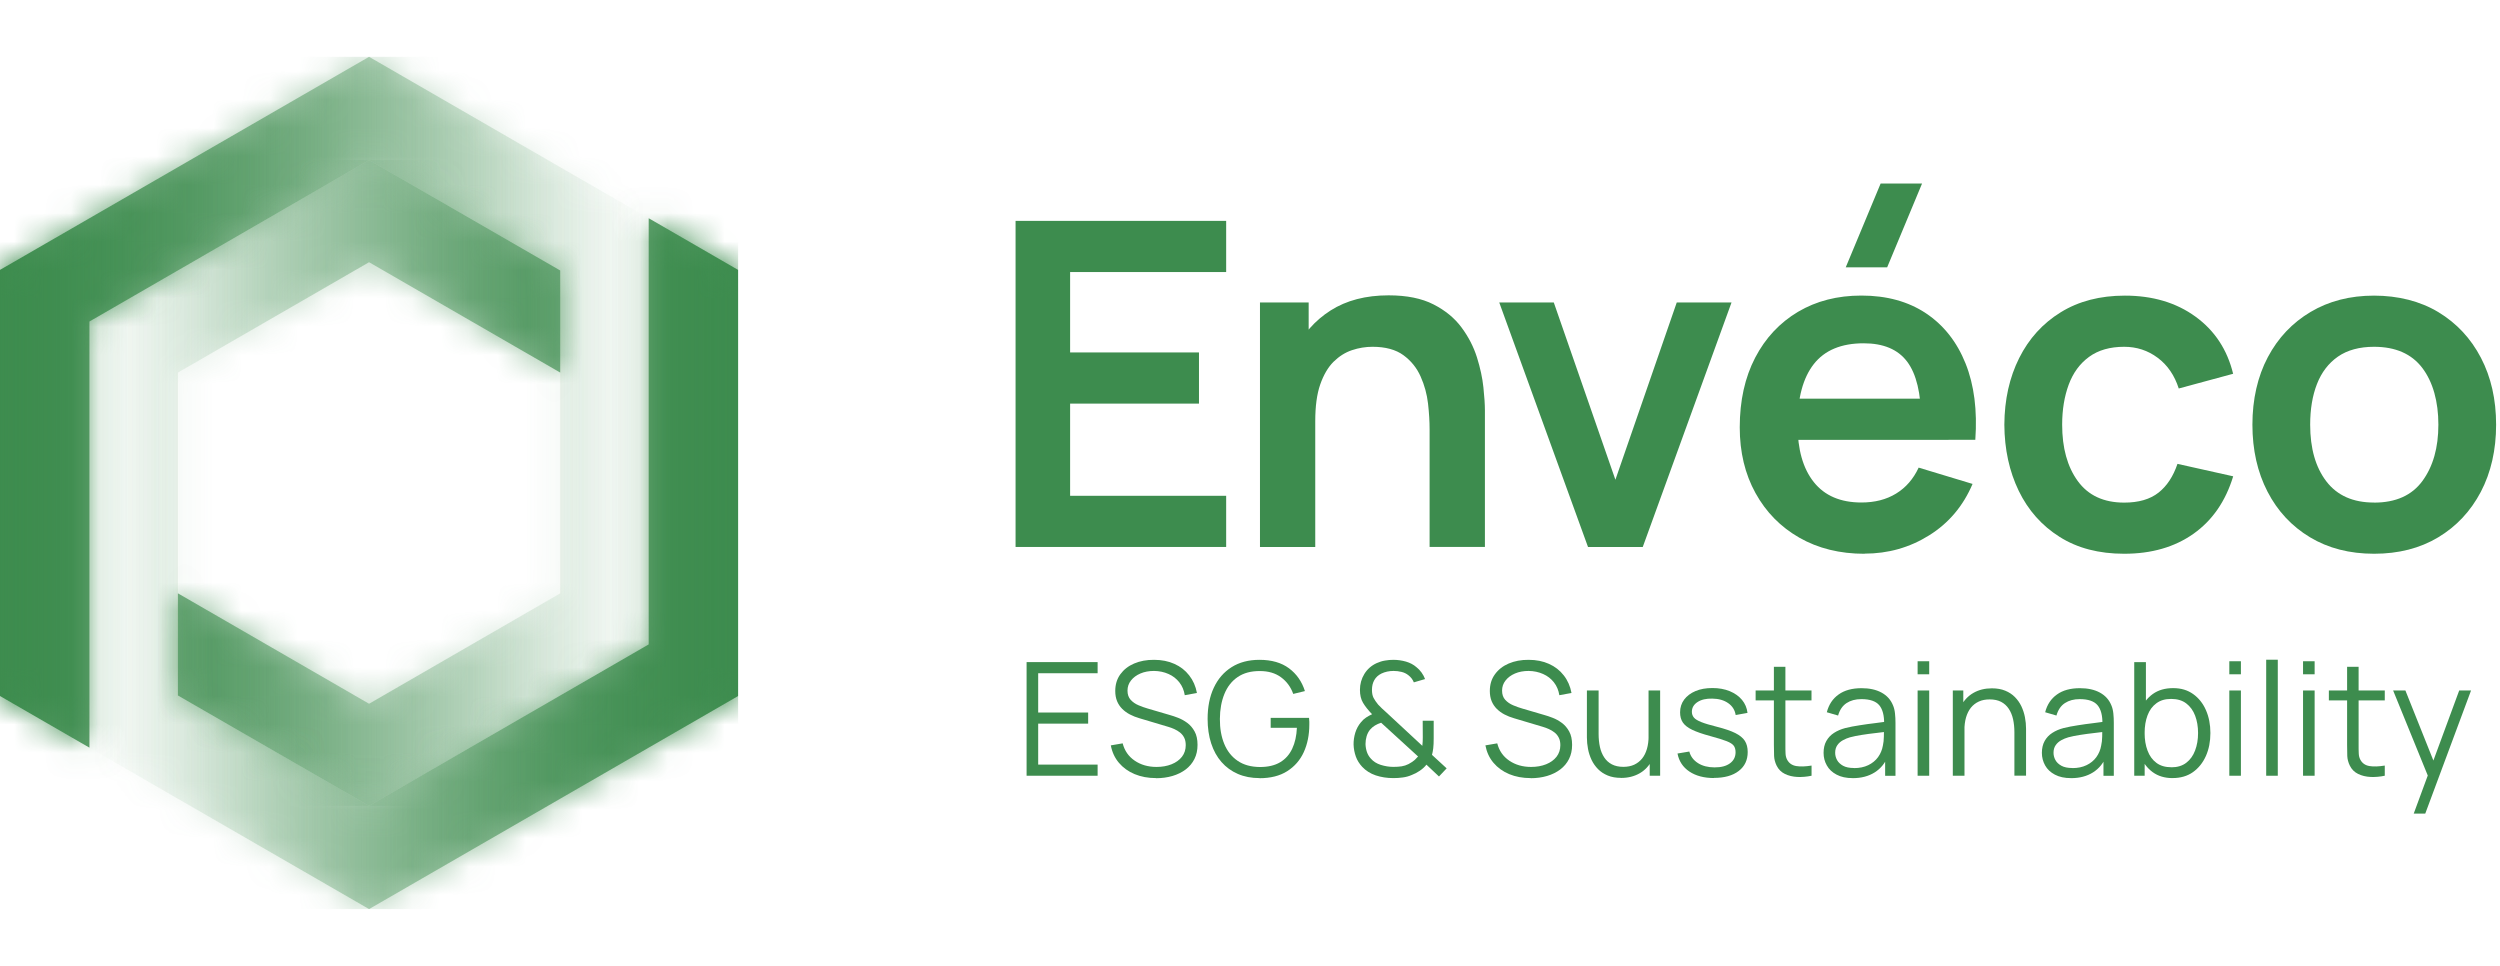 <svg width="88" height="34" viewBox="0 0 88 34" fill="none" xmlns="http://www.w3.org/2000/svg">
<g clip-path="url(#clip0_38_729)">
<path fill-rule="evenodd" clip-rule="evenodd" d="M3.148 26.318V11.317L12.991 5.635L19.72 9.521V20.885L12.991 24.772L6.262 20.885V24.481L12.991 28.366L22.834 22.683V7.682L19.746 5.901L12.991 2L0 9.5V24.5L3.148 26.318Z" fill="url(#paint0_linear_38_729)"/>
<mask id="mask0_38_729" style="mask-type:luminance" maskUnits="userSpaceOnUse" x="0" y="2" width="23" height="27">
<path d="M3.148 26.318V11.317L12.991 5.635L19.72 9.521V20.885L12.991 24.772L6.262 20.885V24.481L12.991 28.366L22.834 22.683V7.682L19.746 5.901L12.991 2L0 9.5V24.5L3.148 26.318Z" fill="white"/>
</mask>
<g mask="url(#mask0_38_729)">
<path d="M22.834 2H0V28.366H22.834V2Z" fill="url(#paint1_linear_38_729)"/>
</g>
<path fill-rule="evenodd" clip-rule="evenodd" d="M6.107 28.027L6.262 28.116L12.991 32L25.98 24.501V9.5L22.834 7.682V22.683L12.991 28.366L6.262 24.481V13.115L12.991 9.23L19.72 13.115V9.521L12.991 5.635L3.148 11.317V26.318L6.107 28.027Z" fill="url(#paint2_linear_38_729)"/>
<mask id="mask1_38_729" style="mask-type:luminance" maskUnits="userSpaceOnUse" x="3" y="5" width="23" height="27">
<path d="M6.107 28.027L6.262 28.116L12.991 32L25.98 24.501V9.5L22.834 7.682V22.683L12.991 28.366L6.262 24.481V13.115L12.991 9.23L19.72 13.115V9.521L12.991 5.635L3.148 11.317V26.318L6.107 28.027Z" fill="white"/>
</mask>
<g mask="url(#mask1_38_729)">
<path d="M25.982 5.635H3.148V32H25.982V5.635Z" fill="url(#paint3_linear_38_729)"/>
</g>
<path d="M35.748 19.254V7.775H43.161V9.576H37.668V12.406H42.204V14.207H37.668V17.452H43.161V19.253H35.748V19.254Z" fill="#3D8C4E"/>
<path d="M44.351 19.255V10.646H46.065V13.316H46.297V19.255H44.353H44.351ZM50.322 19.255V15.109C50.322 14.838 50.304 14.537 50.267 14.207C50.229 13.878 50.143 13.561 50.007 13.256C49.872 12.95 49.669 12.699 49.401 12.503C49.133 12.307 48.769 12.207 48.314 12.207C48.069 12.207 47.827 12.246 47.589 12.326C47.35 12.406 47.133 12.544 46.939 12.736C46.745 12.929 46.59 13.197 46.472 13.533C46.354 13.871 46.297 14.302 46.297 14.828L45.158 14.341C45.158 13.608 45.3 12.944 45.584 12.349C45.868 11.755 46.286 11.28 46.839 10.927C47.393 10.575 48.072 10.396 48.88 10.396C49.519 10.396 50.045 10.503 50.459 10.715C50.874 10.927 51.204 11.198 51.447 11.528C51.692 11.858 51.872 12.209 51.989 12.58C52.105 12.952 52.182 13.305 52.216 13.636C52.251 13.967 52.269 14.239 52.269 14.446V19.253H50.324L50.322 19.255Z" fill="#3D8C4E"/>
<path d="M55.898 19.254L52.773 10.646H54.693L56.862 16.887L59.022 10.646H60.95L57.825 19.254H55.897H55.898Z" fill="#3D8C4E"/>
<path d="M65.632 19.493C64.76 19.493 63.995 19.303 63.336 18.926C62.676 18.549 62.163 18.025 61.793 17.355C61.424 16.686 61.239 15.915 61.239 15.043C61.239 14.103 61.421 13.286 61.781 12.592C62.142 11.898 62.645 11.361 63.288 10.977C63.932 10.595 64.675 10.404 65.521 10.404C66.414 10.404 67.171 10.613 67.797 11.03C68.421 11.448 68.884 12.036 69.188 12.795C69.492 13.554 69.604 14.45 69.531 15.481H67.625V14.779C67.62 13.843 67.456 13.161 67.131 12.729C66.806 12.298 66.296 12.084 65.601 12.084C64.814 12.084 64.229 12.328 63.847 12.814C63.465 13.301 63.274 14.011 63.274 14.947C63.274 15.819 63.465 16.493 63.847 16.971C64.229 17.45 64.787 17.688 65.521 17.688C65.994 17.688 66.401 17.584 66.744 17.373C67.087 17.163 67.351 16.859 67.537 16.46L69.434 17.034C69.105 17.809 68.597 18.413 67.908 18.843C67.22 19.274 66.461 19.488 65.632 19.488V19.493ZM62.666 15.484V14.034H68.589V15.484H62.666ZM66.428 9.41H64.97L66.198 6.461H67.656L66.428 9.41Z" fill="#3D8C4E"/>
<path d="M74.769 19.492C73.881 19.492 73.125 19.295 72.498 18.898C71.871 18.503 71.391 17.961 71.059 17.277C70.728 16.591 70.558 15.815 70.553 14.95C70.558 14.068 70.733 13.286 71.076 12.602C71.418 11.919 71.905 11.382 72.538 10.992C73.17 10.602 73.923 10.406 74.795 10.406C75.773 10.406 76.601 10.652 77.279 11.144C77.956 11.635 78.399 12.306 78.606 13.157L76.692 13.675C76.544 13.213 76.297 12.852 75.951 12.594C75.605 12.336 75.213 12.207 74.772 12.207C74.273 12.207 73.861 12.324 73.536 12.561C73.211 12.798 72.973 13.123 72.819 13.538C72.666 13.952 72.588 14.423 72.588 14.948C72.588 15.766 72.77 16.428 73.138 16.934C73.505 17.438 74.049 17.692 74.772 17.692C75.282 17.692 75.685 17.574 75.981 17.34C76.276 17.107 76.498 16.769 76.647 16.328L78.608 16.766C78.342 17.642 77.876 18.317 77.213 18.787C76.549 19.257 75.736 19.492 74.774 19.492H74.769Z" fill="#3D8C4E"/>
<path d="M83.567 19.492C82.706 19.492 81.953 19.298 81.31 18.911C80.667 18.523 80.169 17.989 79.816 17.305C79.463 16.622 79.285 15.837 79.285 14.948C79.285 14.06 79.467 13.253 79.828 12.572C80.188 11.892 80.691 11.361 81.335 10.979C81.978 10.597 82.722 10.406 83.567 10.406C84.411 10.406 85.188 10.6 85.83 10.987C86.473 11.376 86.973 11.911 87.329 12.594C87.685 13.276 87.863 14.062 87.863 14.95C87.863 15.838 87.683 16.63 87.325 17.313C86.966 17.995 86.467 18.529 85.823 18.915C85.18 19.3 84.429 19.492 83.567 19.492ZM83.567 17.692C84.332 17.692 84.901 17.437 85.273 16.926C85.645 16.415 85.831 15.757 85.831 14.948C85.831 14.14 85.642 13.449 85.265 12.951C84.888 12.455 84.321 12.207 83.567 12.207C83.051 12.207 82.628 12.323 82.295 12.553C81.963 12.785 81.717 13.107 81.557 13.518C81.397 13.929 81.318 14.406 81.318 14.948C81.318 15.783 81.508 16.449 81.888 16.945C82.269 17.442 82.827 17.69 83.567 17.69V17.692Z" fill="#3D8C4E"/>
<path d="M36.136 27.306V23.306H38.636V23.698H36.544V25.081H38.303V25.472H36.544V26.914H38.636V27.306H36.136Z" fill="#3D8C4E"/>
<path d="M40.693 27.389C40.414 27.389 40.163 27.342 39.939 27.249C39.715 27.156 39.531 27.022 39.386 26.851C39.24 26.679 39.145 26.473 39.101 26.237L39.518 26.166C39.585 26.426 39.725 26.628 39.941 26.775C40.156 26.922 40.413 26.996 40.71 26.996C40.906 26.996 41.082 26.965 41.237 26.903C41.392 26.841 41.515 26.753 41.605 26.638C41.693 26.524 41.738 26.387 41.738 26.23C41.738 26.125 41.72 26.037 41.683 25.965C41.645 25.892 41.596 25.832 41.536 25.784C41.475 25.737 41.409 25.696 41.335 25.663C41.263 25.631 41.193 25.605 41.124 25.585L40.111 25.283C39.988 25.247 39.875 25.203 39.771 25.148C39.668 25.094 39.577 25.027 39.5 24.95C39.423 24.873 39.363 24.783 39.32 24.679C39.278 24.574 39.257 24.457 39.257 24.323C39.257 24.098 39.315 23.902 39.434 23.737C39.554 23.572 39.715 23.444 39.921 23.356C40.127 23.268 40.36 23.224 40.623 23.226C40.889 23.226 41.128 23.273 41.338 23.368C41.549 23.462 41.722 23.596 41.859 23.773C41.996 23.947 42.088 24.155 42.132 24.393L41.704 24.471C41.676 24.297 41.613 24.146 41.513 24.019C41.413 23.892 41.286 23.792 41.131 23.724C40.976 23.655 40.806 23.619 40.621 23.617C40.442 23.617 40.282 23.647 40.142 23.707C40.001 23.768 39.892 23.849 39.81 23.954C39.728 24.058 39.688 24.176 39.688 24.31C39.688 24.444 39.725 24.553 39.8 24.635C39.875 24.716 39.968 24.78 40.078 24.826C40.187 24.872 40.295 24.911 40.398 24.94L41.182 25.17C41.263 25.193 41.36 25.224 41.469 25.267C41.578 25.309 41.686 25.368 41.791 25.445C41.895 25.521 41.982 25.623 42.05 25.747C42.119 25.871 42.153 26.028 42.153 26.219C42.153 26.41 42.117 26.57 42.044 26.717C41.97 26.864 41.867 26.986 41.735 27.086C41.603 27.185 41.448 27.262 41.271 27.314C41.095 27.366 40.901 27.393 40.692 27.393L40.693 27.389Z" fill="#3D8C4E"/>
<path d="M44.333 27.389C44.052 27.389 43.797 27.34 43.572 27.242C43.347 27.144 43.154 27.004 42.996 26.823C42.837 26.642 42.717 26.423 42.633 26.166C42.55 25.91 42.508 25.623 42.508 25.306C42.508 24.888 42.579 24.522 42.725 24.21C42.87 23.898 43.079 23.657 43.352 23.484C43.624 23.312 43.951 23.226 44.333 23.226C44.759 23.226 45.105 23.325 45.373 23.524C45.641 23.724 45.827 23.991 45.933 24.326L45.522 24.426C45.435 24.181 45.291 23.986 45.092 23.84C44.893 23.693 44.645 23.621 44.349 23.621C44.036 23.619 43.776 23.689 43.569 23.83C43.361 23.97 43.205 24.169 43.1 24.424C42.996 24.679 42.942 24.973 42.94 25.306C42.938 25.639 42.989 25.933 43.094 26.186C43.198 26.439 43.355 26.637 43.564 26.78C43.773 26.924 44.034 26.996 44.348 26.999C44.635 26.999 44.872 26.944 45.06 26.832C45.247 26.721 45.389 26.561 45.486 26.354C45.584 26.147 45.638 25.902 45.651 25.618H44.728V25.268H46.078C46.083 25.311 46.087 25.356 46.088 25.404C46.088 25.451 46.088 25.485 46.088 25.505C46.088 25.866 46.023 26.189 45.894 26.473C45.765 26.757 45.569 26.981 45.309 27.146C45.05 27.311 44.723 27.393 44.33 27.393L44.333 27.389Z" fill="#3D8C4E"/>
<path d="M49.044 27.389C48.822 27.389 48.616 27.357 48.425 27.293C48.236 27.229 48.077 27.128 47.948 26.991C47.849 26.883 47.773 26.764 47.726 26.632C47.679 26.499 47.651 26.359 47.646 26.21C47.644 26.07 47.664 25.93 47.706 25.791C47.749 25.652 47.816 25.529 47.907 25.422C47.961 25.355 48.022 25.299 48.089 25.255C48.156 25.211 48.226 25.174 48.297 25.141C48.159 24.997 48.053 24.863 47.979 24.739C47.906 24.617 47.87 24.465 47.87 24.285C47.87 24.08 47.922 23.892 48.026 23.722C48.131 23.552 48.276 23.425 48.461 23.341C48.556 23.299 48.652 23.268 48.752 23.252C48.851 23.234 48.949 23.226 49.047 23.226C49.197 23.226 49.344 23.247 49.489 23.288C49.633 23.33 49.757 23.395 49.858 23.484C49.927 23.538 49.987 23.601 50.04 23.675C50.092 23.748 50.133 23.825 50.162 23.903L49.767 24.019C49.728 23.919 49.663 23.835 49.573 23.766C49.503 23.71 49.421 23.671 49.33 23.65C49.238 23.627 49.145 23.617 49.053 23.617C48.897 23.617 48.753 23.648 48.626 23.709C48.515 23.764 48.431 23.841 48.376 23.939C48.32 24.037 48.293 24.151 48.293 24.284C48.293 24.396 48.311 24.489 48.348 24.563C48.386 24.636 48.44 24.715 48.51 24.801C48.551 24.845 48.596 24.891 48.645 24.937C48.696 24.983 48.747 25.028 48.799 25.077L50.066 26.253C50.072 26.201 50.077 26.15 50.079 26.101C50.081 26.052 50.082 26.003 50.082 25.956L50.079 25.369H50.466V25.983C50.466 26.13 50.461 26.25 50.45 26.341C50.438 26.434 50.423 26.511 50.406 26.571L50.922 27.046L50.652 27.332L50.21 26.916C50.149 26.996 50.071 27.066 49.978 27.13C49.885 27.193 49.792 27.242 49.699 27.277C49.599 27.321 49.493 27.352 49.382 27.366C49.271 27.383 49.158 27.389 49.042 27.389H49.044ZM49.05 26.994C49.156 26.994 49.251 26.988 49.336 26.975C49.421 26.962 49.503 26.935 49.581 26.895C49.679 26.842 49.752 26.793 49.8 26.749C49.847 26.703 49.886 26.664 49.916 26.628L48.616 25.44C48.538 25.464 48.466 25.497 48.397 25.538C48.33 25.58 48.271 25.629 48.224 25.686C48.17 25.753 48.131 25.83 48.105 25.916C48.079 26.003 48.066 26.095 48.066 26.191C48.069 26.292 48.087 26.387 48.116 26.473C48.147 26.56 48.193 26.637 48.253 26.702C48.34 26.803 48.458 26.878 48.603 26.924C48.75 26.97 48.897 26.994 49.047 26.994H49.05Z" fill="#3D8C4E"/>
<path d="M53.879 27.389C53.599 27.389 53.348 27.342 53.124 27.249C52.901 27.156 52.716 27.022 52.571 26.851C52.425 26.679 52.331 26.473 52.286 26.237L52.703 26.166C52.77 26.426 52.91 26.628 53.126 26.775C53.341 26.922 53.598 26.996 53.895 26.996C54.091 26.996 54.267 26.965 54.422 26.903C54.577 26.841 54.7 26.753 54.79 26.638C54.878 26.524 54.924 26.387 54.924 26.23C54.924 26.125 54.906 26.037 54.868 25.965C54.831 25.892 54.782 25.832 54.721 25.784C54.661 25.737 54.594 25.696 54.52 25.663C54.448 25.631 54.378 25.605 54.31 25.585L53.296 25.283C53.173 25.247 53.06 25.203 52.956 25.148C52.853 25.094 52.762 25.027 52.685 24.95C52.608 24.873 52.548 24.783 52.505 24.679C52.463 24.574 52.442 24.457 52.442 24.323C52.442 24.098 52.5 23.902 52.62 23.737C52.739 23.572 52.901 23.444 53.106 23.356C53.312 23.268 53.545 23.224 53.808 23.226C54.075 23.226 54.313 23.273 54.523 23.368C54.734 23.462 54.907 23.596 55.044 23.773C55.181 23.947 55.273 24.155 55.317 24.393L54.889 24.471C54.861 24.297 54.798 24.146 54.698 24.019C54.599 23.892 54.471 23.792 54.316 23.724C54.161 23.655 53.991 23.619 53.807 23.617C53.627 23.617 53.467 23.647 53.327 23.707C53.186 23.768 53.077 23.849 52.995 23.954C52.913 24.058 52.873 24.176 52.873 24.31C52.873 24.444 52.91 24.553 52.985 24.635C53.06 24.716 53.154 24.78 53.263 24.826C53.372 24.872 53.48 24.911 53.583 24.94L54.367 25.17C54.448 25.193 54.545 25.224 54.654 25.267C54.764 25.309 54.871 25.368 54.976 25.445C55.08 25.521 55.167 25.623 55.235 25.747C55.304 25.871 55.338 26.028 55.338 26.219C55.338 26.41 55.302 26.57 55.229 26.717C55.155 26.864 55.053 26.986 54.92 27.086C54.788 27.185 54.633 27.262 54.457 27.314C54.28 27.366 54.086 27.393 53.877 27.393L53.879 27.389Z" fill="#3D8C4E"/>
<path d="M57.062 27.381C56.883 27.381 56.726 27.354 56.592 27.298C56.458 27.243 56.344 27.168 56.251 27.073C56.158 26.978 56.081 26.87 56.024 26.75C55.967 26.629 55.924 26.5 55.898 26.363C55.872 26.227 55.859 26.091 55.859 25.956V24.305H56.271V25.837C56.271 26.002 56.287 26.155 56.318 26.296C56.349 26.436 56.4 26.558 56.47 26.663C56.538 26.767 56.63 26.849 56.739 26.906C56.849 26.963 56.983 26.993 57.141 26.993C57.285 26.993 57.414 26.968 57.523 26.918C57.632 26.867 57.725 26.795 57.801 26.702C57.876 26.609 57.933 26.495 57.972 26.361C58.011 26.227 58.031 26.075 58.031 25.907L58.32 25.971C58.32 26.278 58.266 26.537 58.158 26.746C58.05 26.955 57.902 27.114 57.714 27.221C57.525 27.329 57.309 27.383 57.064 27.383L57.062 27.381ZM58.07 27.306V26.567H58.029V24.305H58.437V27.306H58.07Z" fill="#3D8C4E"/>
<path d="M60.335 27.387C59.982 27.387 59.693 27.31 59.466 27.158C59.239 27.006 59.1 26.795 59.048 26.524L59.464 26.454C59.508 26.624 59.61 26.759 59.768 26.861C59.926 26.962 60.123 27.012 60.356 27.012C60.59 27.012 60.764 26.965 60.895 26.869C61.025 26.774 61.092 26.643 61.092 26.479C61.092 26.386 61.071 26.31 61.03 26.252C60.988 26.193 60.905 26.139 60.776 26.088C60.648 26.038 60.457 25.979 60.203 25.91C59.93 25.837 59.718 25.762 59.564 25.688C59.411 25.615 59.301 25.528 59.236 25.432C59.17 25.334 59.139 25.216 59.139 25.074C59.139 24.904 59.187 24.754 59.283 24.625C59.38 24.496 59.513 24.397 59.683 24.325C59.853 24.253 60.052 24.219 60.278 24.219C60.503 24.219 60.705 24.255 60.885 24.328C61.063 24.402 61.208 24.503 61.318 24.635C61.427 24.767 61.492 24.919 61.512 25.094L61.096 25.169C61.068 24.993 60.98 24.854 60.833 24.751C60.686 24.648 60.5 24.594 60.273 24.591C60.06 24.586 59.886 24.625 59.753 24.712C59.621 24.798 59.554 24.913 59.554 25.055C59.554 25.135 59.579 25.202 59.626 25.259C59.673 25.316 59.762 25.368 59.889 25.419C60.016 25.47 60.198 25.523 60.433 25.582C60.709 25.652 60.926 25.726 61.083 25.804C61.239 25.883 61.352 25.974 61.419 26.079C61.486 26.185 61.519 26.315 61.519 26.47C61.519 26.755 61.414 26.977 61.203 27.138C60.993 27.3 60.704 27.382 60.335 27.382V27.387Z" fill="#3D8C4E"/>
<path d="M61.798 24.654V24.305H63.765V24.654H61.798ZM63.765 27.306C63.597 27.342 63.431 27.355 63.267 27.349C63.104 27.34 62.957 27.306 62.828 27.242C62.699 27.179 62.601 27.081 62.536 26.948C62.482 26.837 62.453 26.725 62.448 26.61C62.443 26.496 62.441 26.367 62.441 26.22V23.472H62.846V26.204C62.846 26.33 62.846 26.436 62.851 26.519C62.854 26.604 62.872 26.677 62.908 26.743C62.975 26.867 63.081 26.94 63.227 26.965C63.372 26.989 63.551 26.983 63.767 26.948V27.306H63.765Z" fill="#3D8C4E"/>
<path d="M65.215 27.39C64.99 27.39 64.8 27.349 64.647 27.267C64.493 27.186 64.379 27.078 64.304 26.942C64.227 26.807 64.19 26.66 64.19 26.5C64.19 26.34 64.222 26.198 64.288 26.082C64.353 25.966 64.443 25.871 64.557 25.798C64.671 25.724 64.804 25.667 64.952 25.628C65.104 25.59 65.272 25.558 65.457 25.53C65.641 25.5 65.821 25.476 65.999 25.455C66.175 25.434 66.331 25.412 66.464 25.393L66.321 25.481C66.326 25.185 66.268 24.965 66.149 24.823C66.028 24.681 65.819 24.609 65.521 24.609C65.315 24.609 65.142 24.655 65 24.748C64.858 24.841 64.758 24.986 64.701 25.187L64.304 25.071C64.373 24.803 64.51 24.594 64.719 24.446C64.926 24.297 65.196 24.224 65.527 24.224C65.801 24.224 66.035 24.274 66.226 24.377C66.417 24.48 66.552 24.629 66.632 24.823C66.67 24.909 66.693 25.007 66.704 25.115C66.716 25.223 66.721 25.332 66.721 25.443V27.308H66.357V26.555L66.463 26.599C66.362 26.857 66.203 27.053 65.988 27.189C65.772 27.324 65.516 27.391 65.215 27.391V27.39ZM65.263 27.037C65.454 27.037 65.62 27.003 65.762 26.934C65.904 26.866 66.02 26.771 66.107 26.652C66.193 26.532 66.251 26.397 66.277 26.247C66.299 26.15 66.311 26.044 66.312 25.928C66.314 25.812 66.316 25.726 66.316 25.669L66.471 25.749C66.332 25.767 66.182 25.786 66.019 25.804C65.857 25.822 65.697 25.843 65.54 25.868C65.383 25.892 65.243 25.92 65.117 25.954C65.032 25.979 64.949 26.012 64.871 26.056C64.791 26.1 64.725 26.157 64.675 26.229C64.624 26.301 64.598 26.39 64.598 26.498C64.598 26.585 64.619 26.67 64.663 26.751C64.707 26.833 64.778 26.9 64.874 26.954C64.97 27.008 65.101 27.034 65.261 27.034L65.263 27.037Z" fill="#3D8C4E"/>
<path d="M67.5 23.735V23.276H67.908V23.735H67.5ZM67.5 27.306V24.305H67.908V27.306H67.5Z" fill="#3D8C4E"/>
<path d="M68.739 27.306V24.305H69.108V25.045H69.15V27.306H68.739ZM70.907 27.306V25.776C70.907 25.61 70.891 25.456 70.86 25.316C70.829 25.176 70.778 25.055 70.708 24.949C70.639 24.844 70.548 24.762 70.439 24.705C70.329 24.648 70.195 24.619 70.037 24.619C69.893 24.619 69.764 24.643 69.655 24.694C69.546 24.744 69.453 24.816 69.377 24.909C69.302 25.003 69.245 25.117 69.206 25.249C69.167 25.383 69.147 25.535 69.147 25.705L68.858 25.641C68.858 25.334 68.912 25.074 69.02 24.865C69.127 24.656 69.276 24.498 69.464 24.39C69.653 24.282 69.869 24.229 70.114 24.229C70.293 24.229 70.45 24.256 70.584 24.312C70.718 24.367 70.832 24.442 70.925 24.537C71.018 24.632 71.095 24.74 71.152 24.86C71.209 24.981 71.252 25.11 71.278 25.246C71.304 25.381 71.317 25.517 71.317 25.652V27.303H70.906L70.907 27.306Z" fill="#3D8C4E"/>
<path d="M72.899 27.39C72.674 27.39 72.485 27.349 72.331 27.267C72.178 27.186 72.063 27.078 71.988 26.942C71.913 26.807 71.874 26.66 71.874 26.5C71.874 26.34 71.907 26.198 71.972 26.082C72.037 25.966 72.127 25.871 72.241 25.798C72.356 25.724 72.486 25.667 72.636 25.628C72.788 25.59 72.957 25.558 73.141 25.53C73.326 25.5 73.505 25.476 73.683 25.455C73.861 25.434 74.015 25.412 74.148 25.393L74.005 25.481C74.01 25.185 73.953 24.965 73.833 24.823C73.713 24.681 73.504 24.609 73.206 24.609C73.001 24.609 72.828 24.655 72.686 24.748C72.543 24.841 72.444 24.986 72.387 25.187L71.99 25.071C72.058 24.803 72.196 24.594 72.405 24.446C72.612 24.297 72.881 24.224 73.213 24.224C73.487 24.224 73.721 24.274 73.912 24.377C74.103 24.48 74.238 24.629 74.318 24.823C74.356 24.909 74.379 25.007 74.39 25.115C74.402 25.223 74.406 25.332 74.406 25.443V27.308H74.042V26.555L74.148 26.599C74.047 26.857 73.889 27.053 73.673 27.189C73.458 27.324 73.201 27.391 72.901 27.391L72.899 27.39ZM72.947 27.037C73.138 27.037 73.304 27.003 73.446 26.934C73.588 26.866 73.704 26.771 73.791 26.652C73.877 26.532 73.935 26.397 73.961 26.247C73.984 26.15 73.995 26.044 73.997 25.928C73.998 25.812 74 25.726 74 25.669L74.155 25.749C74.016 25.767 73.866 25.786 73.704 25.804C73.543 25.822 73.383 25.843 73.226 25.868C73.069 25.892 72.929 25.92 72.803 25.954C72.718 25.979 72.635 26.012 72.556 26.056C72.477 26.1 72.411 26.157 72.361 26.229C72.31 26.301 72.284 26.39 72.284 26.498C72.284 26.585 72.305 26.67 72.349 26.751C72.393 26.833 72.463 26.9 72.56 26.954C72.656 27.008 72.787 27.034 72.947 27.034V27.037Z" fill="#3D8C4E"/>
<path d="M75.125 27.306V23.306H75.536V25.048H75.492V27.306H75.125ZM76.475 27.389C76.199 27.389 75.966 27.319 75.775 27.18C75.584 27.04 75.44 26.851 75.342 26.61C75.244 26.37 75.195 26.101 75.195 25.804C75.195 25.507 75.244 25.229 75.344 24.991C75.443 24.752 75.589 24.565 75.781 24.427C75.974 24.29 76.211 24.222 76.493 24.222C76.776 24.222 77.003 24.292 77.199 24.431C77.394 24.57 77.545 24.759 77.649 24.997C77.754 25.236 77.806 25.505 77.806 25.802C77.806 26.099 77.754 26.372 77.648 26.61C77.541 26.849 77.39 27.038 77.192 27.179C76.995 27.319 76.754 27.388 76.475 27.388V27.389ZM76.433 27.009C76.642 27.009 76.817 26.957 76.955 26.851C77.094 26.744 77.199 26.601 77.267 26.418C77.337 26.235 77.372 26.031 77.372 25.802C77.372 25.574 77.337 25.373 77.269 25.192C77.2 25.01 77.096 24.867 76.957 24.761C76.818 24.654 76.64 24.602 76.425 24.602C76.209 24.602 76.043 24.653 75.904 24.756C75.765 24.857 75.662 24.999 75.594 25.178C75.525 25.358 75.491 25.567 75.491 25.802C75.491 26.037 75.525 26.241 75.594 26.423C75.662 26.604 75.765 26.748 75.905 26.852C76.044 26.957 76.221 27.007 76.433 27.007V27.009Z" fill="#3D8C4E"/>
<path d="M78.472 23.735V23.276H78.88V23.735H78.472ZM78.472 27.306V24.305H78.88V27.306H78.472Z" fill="#3D8C4E"/>
<path d="M79.77 27.306V23.222H80.178V27.306H79.77Z" fill="#3D8C4E"/>
<path d="M81.067 23.735V23.276H81.475V23.735H81.067ZM81.067 27.306V24.305H81.475V27.306H81.067Z" fill="#3D8C4E"/>
<path d="M81.976 24.654V24.305H83.944V24.654H81.976ZM83.942 27.306C83.774 27.342 83.608 27.355 83.444 27.349C83.281 27.34 83.134 27.306 83.005 27.242C82.876 27.179 82.778 27.081 82.713 26.948C82.659 26.837 82.629 26.725 82.624 26.61C82.62 26.496 82.618 26.367 82.618 26.22V23.472H83.023V26.204C83.023 26.33 83.023 26.436 83.028 26.519C83.031 26.604 83.049 26.677 83.085 26.743C83.152 26.867 83.258 26.94 83.403 26.965C83.549 26.989 83.728 26.983 83.944 26.948V27.306H83.942Z" fill="#3D8C4E"/>
<path d="M84.963 28.639L85.544 27.063L85.552 27.53L84.238 24.305H84.67L85.748 27.003H85.57L86.564 24.305H86.981L85.369 28.639H84.961H84.963Z" fill="#3D8C4E"/>
</g>
<defs>
<linearGradient id="paint0_linear_38_729" x1="22.834" y1="15.184" x2="0" y2="15.184" gradientUnits="userSpaceOnUse">
<stop stop-color="#3D8C4E" stop-opacity="0"/>
<stop offset="0.16" stop-color="#3D8C4E" stop-opacity="0.11"/>
<stop offset="0.46" stop-color="#3D8C4E" stop-opacity="0.39"/>
<stop offset="0.88" stop-color="#3D8C4E" stop-opacity="0.85"/>
<stop offset="1" stop-color="#3D8C4E"/>
</linearGradient>
<linearGradient id="paint1_linear_38_729" x1="22.834" y1="15.184" x2="0" y2="15.184" gradientUnits="userSpaceOnUse">
<stop stop-color="#3D8C4E" stop-opacity="0"/>
<stop offset="0.16" stop-color="#3D8C4E" stop-opacity="0.11"/>
<stop offset="0.46" stop-color="#3D8C4E" stop-opacity="0.39"/>
<stop offset="0.88" stop-color="#3D8C4E" stop-opacity="0.85"/>
<stop offset="1" stop-color="#3D8C4E"/>
</linearGradient>
<linearGradient id="paint2_linear_38_729" x1="3.148" y1="18.818" x2="25.98" y2="18.818" gradientUnits="userSpaceOnUse">
<stop stop-color="#3D8C4E" stop-opacity="0"/>
<stop offset="0.16" stop-color="#3D8C4E" stop-opacity="0.11"/>
<stop offset="0.46" stop-color="#3D8C4E" stop-opacity="0.39"/>
<stop offset="0.88" stop-color="#3D8C4E" stop-opacity="0.85"/>
<stop offset="1" stop-color="#3D8C4E"/>
</linearGradient>
<linearGradient id="paint3_linear_38_729" x1="3.148" y1="18.818" x2="25.98" y2="18.818" gradientUnits="userSpaceOnUse">
<stop stop-color="#3D8C4E" stop-opacity="0"/>
<stop offset="0.16" stop-color="#3D8C4E" stop-opacity="0.11"/>
<stop offset="0.46" stop-color="#3D8C4E" stop-opacity="0.39"/>
<stop offset="0.88" stop-color="#3D8C4E" stop-opacity="0.85"/>
<stop offset="1" stop-color="#3D8C4E"/>
</linearGradient>
<clipPath id="clip0_38_729">
<rect width="87.863" height="34" fill="white"/>
</clipPath>
</defs>
</svg>
